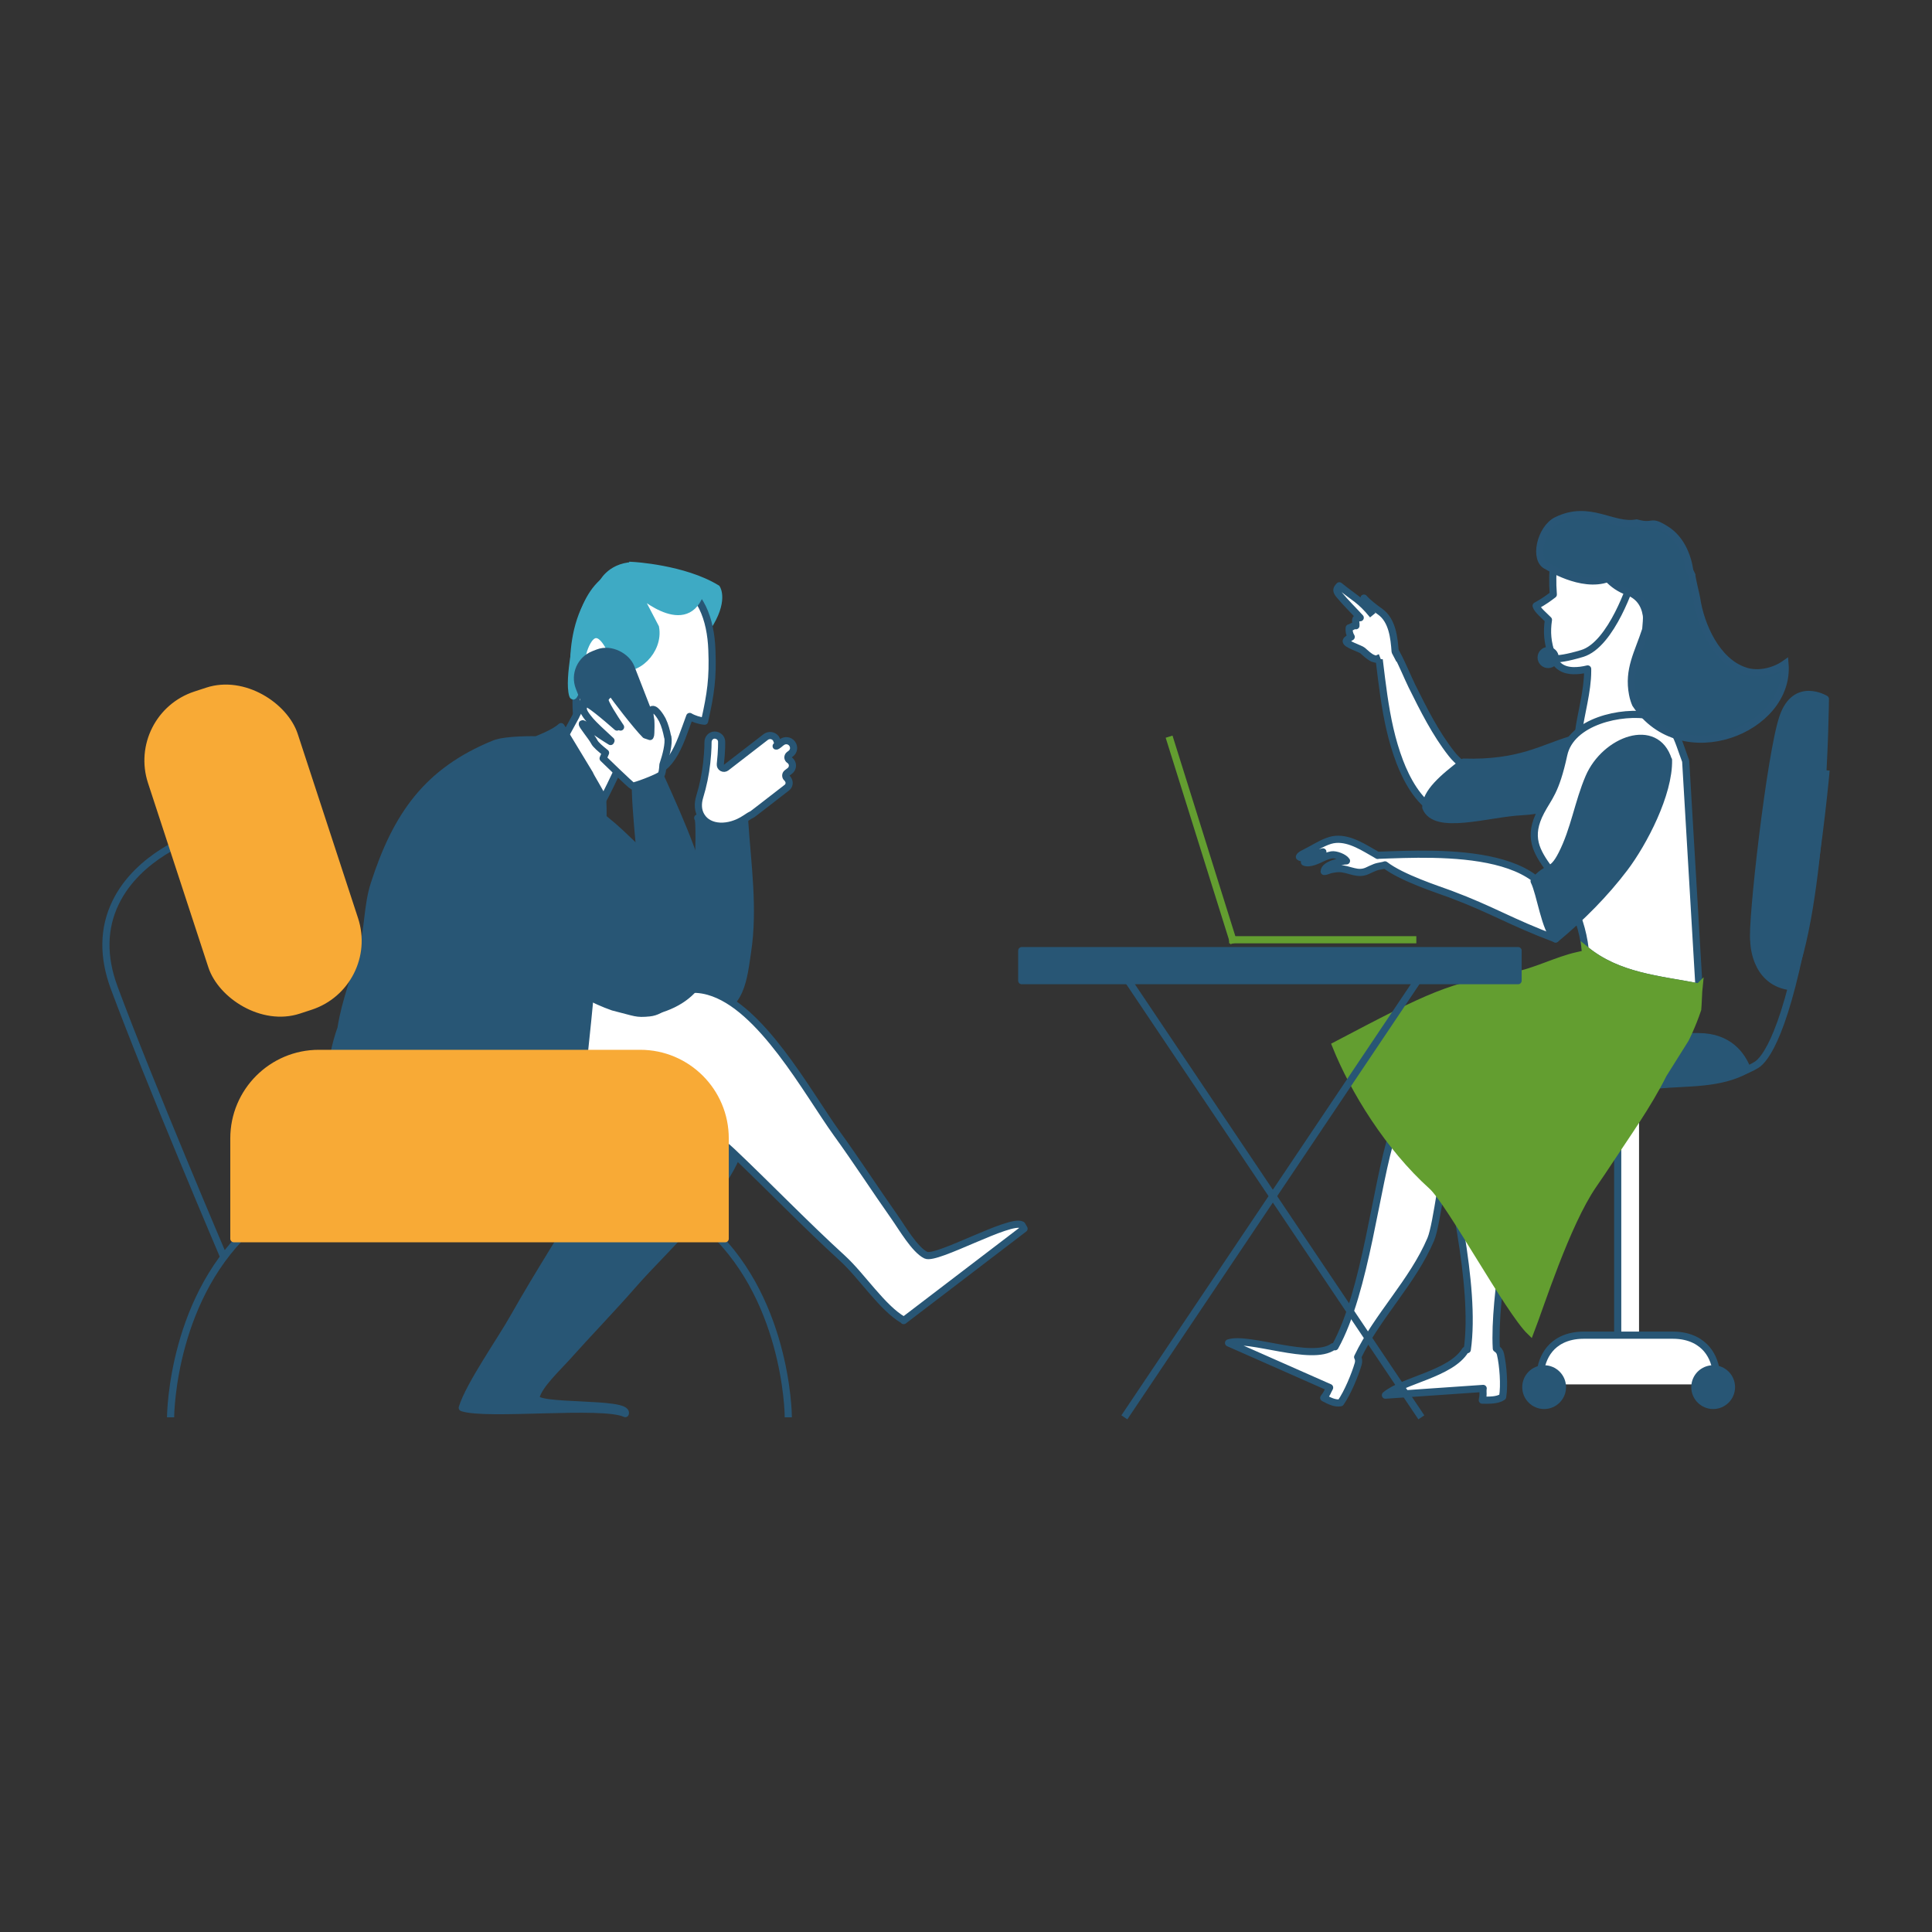 <?xml version="1.0" encoding="UTF-8"?> <svg xmlns="http://www.w3.org/2000/svg" id="uuid-61b0ba0c-3abc-4cdc-98f3-eb84fa485715" data-name="Calque_13" viewBox="0 0 134.99 134.99"><rect x="0" y="0" width="134.99" height="134.99" fill="#333333" stroke="none"/><g><path d="M96.26,59.77c-.14-.08-.28-.17-.43-.25-.83-.48-1.87-1.1-2.89-.8-.62.19-1.2.59-1.79.88-.12.06-.3.13-.36.27.23.19.86-.1,1.13-.19.17-.06.34-.11.51-.16-.29.11-.54.31-.81.46-.12.07-.4.14-.48.26.35.16.97-.15,1.3-.31.2-.09.39-.16.6-.2.29-.05.88.17,1.04.42-.28,0-1.55.22-1.56.74.16,0,.35-.11.52-.14.16-.03.33-.06.49-.06.38-.01.7.13,1.06.21.32.08.63.09.95-.06.17-.08.36-.17.54-.24.07-.02.13-.05.2-.06.15-.04.33-.05.49-.11,1.16.9,3.7,1.72,4.54,2.03,3.02,1.13,4.18,1.94,7.38,3.14,1.11-6.53-8.19-5.99-12.43-5.84Z" style="fill: #fff; fill-rule: evenodd; stroke: #285675; stroke-linejoin: round; stroke-width: .5px;"></path><path d="M92.9,96.96c-.18.32-.14.36-.41.71.35.18.77.42,1.18.34.48-.68,1.01-1.96,1.23-2.72.05-.18.03-.34-.04-.47,1.37-2.87,3.85-5.26,5.11-8.23.45-1.06.9-5.46,1.35-6.52.11-.25.21-.5.32-.75.11-.28.23-.34.36-.55.26-.41.45-1.06.64-1.52,0,0-.82-2.74-4.29-1.7-.33.1-.27,1.11-.37,1.45-.21.73-.44,1.46-.68,2.19-1.17,3.62-1.86,11.02-4.02,14.91-.08,0-.13-.01-.13-.01-1.5,1.08-5.91-.73-7.31-.26l7.06,3.12Z" style="fill: #fff; fill-rule: evenodd; stroke: #285675; stroke-linejoin: round; stroke-width: .5px;"></path><path d="M103.62,97.01c-.02.37.04.38-.05.82.46,0,1.04.03,1.42-.23.14-.82.03-2.2-.15-2.98-.04-.19-.15-.31-.29-.4-.21-3.79,1.25-9.96.99-13.31-.09-1.15-.18-2.29-.27-3.44-.02-.27-.04-.54-.06-.81-.03-.3.06-.4.09-.65.06-.48-.1-1.15-.13-1.64,0,0-2.31-2.08-5.4.41-.29.23.3,1.11.38,1.46.17.75.31,1.5.45,2.26.7,3.86,2.56,11.32,1.92,15.8-.08.03-.14.05-.14.05-1,1.65-4.36,2.09-5.58,3.13l6.83-.47Z" style="fill: #fff; fill-rule: evenodd; stroke: #285675; stroke-linejoin: round; stroke-width: .5px;"></path><path d="M103.14,56.08c.34-.5.36-1.17-.21-1.89-.44-.56-1.08-.96-1.51-1.52-1.13-1.44-1.96-3.11-2.77-4.74-.61-1.24-1.31-3.32-2.58-4.06.48,3.12.59,6.37,1.73,9.35.47,1.23,1.28,2.76,2.49,3.43,1.03.57,2.33.22,2.85-.56Z" style="fill: #fff; fill-rule: evenodd; stroke: #285675; stroke-linejoin: round; stroke-width: .5px;"></path><path d="M114.43,53.49c-1.88,1.68-5.69,3.11-8.06,3.22-2.39.11-6.1,1.37-6.75-.3-.01-1.04,1.2-2.07,2.63-3.16,3.89.12,5.51-.97,7.48-1.56,2.93-.88,6.34-.81,4.7,1.8Z" style="fill: #285675; fill-rule: evenodd; stroke: #285675; stroke-linejoin: round; stroke-width: .5px;"></path><path d="M115.51,44.23c.3-2.84,1.23-6.75-2.97-7.2-3.29-.35-4.27,1.04-4.01,4.51-.29.22-.63.48-1.2.79.08.29.58.69.86.98-.13.86-.06,1.59.23,2.42.24.7.67,1.1,1.49,1.13.35.01.69-.04,1.02-.12,0,.05,0,.1,0,.15,0,1.42-.48,3-.64,4.3.76-.46,1.95-.67,2.82-.68.46,0,1.69.47,2.09.31-.23-1.81-.35-4.13-.18-6.03.21-.17.39-.35.48-.56Z" style="fill: #fff; fill-rule: evenodd; stroke: #285675; stroke-linejoin: round; stroke-width: .5px;"></path><g><path d="M95.99,46.03c-.24-.14-.74-.61-1.04-.86.3-.38.24-.66.62-.96.31-.25-.04-.23-.22-.66-.13-.32.26-.59.1-.89-.08-.15-.15-.3-.17-.46,0-.06.04-.39.02-.41.29.33.74.67,1.12.94.87.61.99,1.85,1.06,2.8l.31.59" style="fill: #fff; fill-rule: evenodd; stroke: #285675; stroke-linejoin: round; stroke-width: .5px;"></path><path d="M95.92,42.98c-.9-1.1-1.27-1.18-2.34-2.05-.22.23-.23.35-.02.62.47.57.99,1.07,1.48,1.61-.49.02-.27.23-.3.56-.12-.06-.34.13-.47.15-.03.21.02.44.14.63-.09.06-.33.18-.35.29-.04.22.99.53,1.14.66.2.17.47.44.72.54.32.12.2.07.51-.05" style="fill: #fff; fill-rule: evenodd; stroke: #285675; stroke-linejoin: round; stroke-width: .5px;"></path></g><line x1="86.13" y1="65.66" x2="98.71" y2="65.66" style="fill: none; stroke: #639e30; stroke-linecap: square; stroke-linejoin: round; stroke-width: .5px;"></line><line x1="81.76" y1="51.71" x2="86.13" y2="65.66" style="fill: none; stroke: #639e30; stroke-linecap: square; stroke-linejoin: round; stroke-width: .5px;"></line><path d="M114.03,40.57s-1.4,4.47-3.49,5.09c-2.09.63-2.37.28-2.37.28" style="fill: #fff; fill-rule: evenodd; stroke: #285675; stroke-linejoin: round; stroke-width: .5px;"></path><circle cx="108.17" cy="45.94" r=".49" style="fill: #285675; stroke: #285675; stroke-linejoin: round; stroke-width: .5px;"></circle><g><path d="M122.09,74.72c-.38-.99-1.29-2.29-3.42-2.29h-12.15c-3.44,0-3.69,3.38-3.69,3.38h13c2.11-.2,4.35-.02,6.26-1.09Z" style="fill: #285675; fill-rule: evenodd; stroke: #285675; stroke-linejoin: round; stroke-width: .5px;"></path><polyline points="114.52 77.23 113.03 77.23 113.03 94.5 114.52 94.5" style="fill: #fff; fill-rule: evenodd; stroke: #285675; stroke-linejoin: round; stroke-width: .5px;"></polyline><path d="M118.31,96.73l1.6.27c.03-.17.25-1.67-.66-2.74-.38-.44-1.09-.97-2.37-.97h-6.22c-1.28,0-2,.53-2.37.97-.91,1.08-.68,2.58-.66,2.74l1.6-.27" style="fill: #fff; fill-rule: evenodd; stroke: #285675; stroke-linejoin: round; stroke-width: .5px;"></path><circle cx="119.7" cy="96.92" r="1.28" style="fill: #285675; stroke: #285675; stroke-linejoin: round; stroke-width: .5px;"></circle><circle cx="107.89" cy="96.92" r="1.28" style="fill: #285675; stroke: #285675; stroke-linejoin: round; stroke-width: .5px;"></circle><line x1="78.56" y1="68.12" x2="99.31" y2="99.03" style="fill: #fff; stroke: #285675; stroke-linejoin: round; stroke-width: .5px;"></line><path d="M122.54,65.77s0,2.74,2.43,3.15c2.46-5.49,2.57-20.08,2.57-20.08,0,0-2.1-1.28-2.97,1.28-.88,2.57-2.23,14.5-2.03,15.65Z" style="fill: #285675; fill-rule: evenodd; stroke: #285675; stroke-linejoin: round; stroke-width: .5px;"></path><path d="M127.59,53.82s-.42,4.78-1.27,9.72c-1.5,8.71-3.01,10.5-3.59,10.86-2.79,1.75-11.43,1.5-14.53,1.26l-.15,1.89c.1,0,2.29.18,5.07.18.39,0,.79,0,1.21-.01" style="fill: none; fill-rule: evenodd; stroke: #285675; stroke-linejoin: round; stroke-width: .5px;"></path></g><g><path d="M118.7,68.96c-2.82-.55-5.65-.73-7.94-2.62-.67-5.58-4.97-6.1-3.09-9.65.53-1.01,1.02-1.33,1.59-3.96.5-2.33,4.05-3.11,6.07-2.72,1.68.32,1.85,1.59,2.45,3.17l.93,15.78" style="fill: #fff; fill-rule: evenodd; stroke: #285675; stroke-linecap: round; stroke-linejoin: round; stroke-width: .5px;"></path><path d="M118.7,68.96c-2.82-.55-5.65-.73-7.94-2.62.01.09.02.18.03.28-.17.06-.36.11-.57.15-1.42.31-3.03,1.16-4.45,1.4-4.53.76-5.72,1.33-12.45,4.87,1.28,3.19,3.72,7.12,6.73,9.83,1.27,1.15,5.37,8.73,6.88,10.18.69-1.77,2.5-7.51,4.39-10.26h0s0,0,0,0c.37-.54.75-1.09,1.12-1.66,1.15-1.75,2.72-3.94,3.77-6.06.57-.91,1.1-1.76,1.55-2.47,0,0,.46-.89.86-2.08.03-.28.06-1.3.09-1.57Z" style="fill: #639e30; fill-rule: evenodd; stroke: #639e30; stroke-miterlimit: 10; stroke-width: .5px;"></path></g><path d="M116.58,53.1c.05,2.36-1.74,5.79-3.08,7.56-1.35,1.78-3,3.45-4.81,4.95-.74-.62-1.06-3.17-1.5-4.04.98-1.15,1.22-.48,1.93-1.87.89-1.74,1.14-3.62,1.9-5.39,1.13-2.63,4.7-3.95,5.55-1.2Z" style="fill: #285675; fill-rule: evenodd; stroke: #285675; stroke-linejoin: round; stroke-width: .5px;"></path><line x1="99.31" y1="68.12" x2="78.56" y2="99.03" style="fill: #fff; stroke: #285675; stroke-linejoin: round; stroke-width: .5px;"></line><rect x="71.39" y="66.42" width="34.68" height="2.1" transform="translate(177.46 134.94) rotate(180)" style="fill: #285675; stroke: #285675; stroke-linejoin: round; stroke-width: .5px;"></rect><path d="M121.91,46.87c-1.95-.64-3.09-3.15-3.37-5.09-.01-.1-.36-1.52-.33-1.6-.05-.11-.1-.2-.14-.29-.17-1.14-.67-2.26-1.64-2.88-1.21-.77-.78-.12-2.08-.47-1.68.31-3.26-1.31-5.58-.18-1.15.56-1.64,2.79-.67,3.19,0,0,2.39,1.55,4.24.87.37.4.83.72,1.41.93.74.27,1.16.85,1.28,1.63.04.26-.02.63-.04.98,0,0,0,.01,0,.02-.53,1.65-1.26,2.79-.92,4.54.02.13.06.25.1.39.03.1.07.2.11.29,3.21,4.82,10.82,1.79,10.44-2.82-.77.54-1.87.8-2.79.5Z" style="fill: #285675; fill-rule: evenodd; stroke: #295676; stroke-miterlimit: 10; stroke-width: .5px;"></path></g><g><g><path d="M35.82,57.9c0-.16,0-.33,0-.49.12-1.4.46-2.18,1.79-2.62,1.02-.34,1.91.35,2.68.92.87.64,1.71,1.31,2.54,2.01,1.07.91,5.54,5.34,5.45,5.79.22-1.05.48-2.01.52-3.09.01-.29.12-3.23-.05-3.27.94.24,2.3.15,3.28.23.2,3.03.66,6.11.2,9.13-.26,1.72-.43,4.12-2.72,4.19-2,.07-4.18-1.95-5.7-3.07-2.48-1.82-4.82-4.1-6.59-6.57-.71-1-1.34-1.97-1.4-3.15Z" style="fill: #285675; fill-rule: evenodd; stroke: #285675; stroke-linejoin: round; stroke-width: .5px;"></path><path d="M55.05,54.44s-.05-.05-.07-.08c-.05-.04-.08-.1-.08-.17,0-.07.03-.13.08-.17l.21-.16c.2-.16.24-.45.08-.65-.03-.04-.07-.08-.12-.11-.06-.04-.09-.1-.1-.17,0-.07.03-.14.08-.18l.13-.1c.22-.17.25-.48.08-.7s-.48-.26-.7-.1l-.06.04s-.29.26-.35.24c.13-.09.12-.2.07-.34-.03-.07-.05-.14-.09-.2-.17-.22-.48-.26-.7-.1-1.99,1.54-2.35,1.82-2.77,2.14-.08.06-.19.07-.28.02-.09-.05-.14-.15-.13-.25.11-1.01.09-1.56.09-1.58,0-.26-.23-.46-.49-.46-.26,0-.46.23-.46.49,0,0,.01.52-.09,1.45-.09.8-.25,1.59-.49,2.37-.15.49-.13.98.12,1.37.53.86,1.9.92,3.06.15,1.05-.7-.63.58,2.91-2.16.18-.14.21-.4.07-.58Z" style="fill: #fff; fill-rule: evenodd; stroke: #285675; stroke-linejoin: round; stroke-width: .5px;"></path><path d="M26.05,69.12c6.92-3.04,17.48,2.12,23.23,5.92-1.12,2.64-2.1,5.15-2.89,7.92-2.15-1.03-4.76-1.9-7.02-2.66-2.42-.81-4.97-1.49-7.47-2.09-2.2-.53-5.1-.65-6.91-2.16-1.8-1.51-1.55-5.77.84-6.68" style="fill: #285675; fill-rule: evenodd; stroke: #285675; stroke-linejoin: round; stroke-width: .5px;"></path><path d="M49.41,75.22c1.49.37,2.66,1.57,2.58,3.48-.17,3.79-5.34,8.31-7.66,10.96-1.55,1.78-3.19,3.46-4.76,5.22-.61.68-1.92,1.9-2.12,2.74-.19.8,6.53.28,6.24,1.15-1.6-.75-9.62.17-11.39-.41.49-1.6,2.73-4.78,3.6-6.34,1.75-3.1,3.69-6.08,5.5-9.15,1.27-2.16,2.32-5.63,4.53-7.06,1.07-.69,2.36-.88,3.48-.6Z" style="fill: #285675; fill-rule: evenodd; stroke: #285675; stroke-linejoin: round; stroke-width: .5px;"></path><path d="M44.21,39.51s3.56.19,5.87,1.6c0,0,.58.87-.66,2.75l-8.47,2.53-.64,2.58s-1.16-5.21,1.74-8.15c0,0,.52-1.22,2.16-1.3Z" style="fill: #3eaac4; fill-rule: evenodd; stroke: #3eaac4; stroke-miterlimit: 10; stroke-width: .5px;"></path><path d="M41.96,41.6c-.65,1.14-.87,2.3-1.29,3.52-.39,1.12-.55,4.55-.3,5.3.53,1.6,1.34,2.55,2.63,3.24,1.45.77,2.96.76,3.96-.74.55-.82.88-1.93,1.23-2.86.26.16.69.3,1.04.33.43-1.92.59-3.01.51-4.97-.08-2.18-.79-4.1-2.61-4.89-1.58-.68-4.08-.86-5.18,1.06Z" style="fill: #fff; fill-rule: evenodd; stroke: #285675; stroke-linejoin: round; stroke-width: .5px;"></path><path d="M40.68,45.78c.16-.68,1.02-3.26,2.45.75,1.29.55,2.97-1.07,2.67-2.69l-1.36-2.6s3.34,3.14,4.46.31c.33-.82-6.85-4.74-8.39,2.22-.1.46-.83,3.65-.5,4.79.11.38.17-.86,1.1-.53.13.05-.63-1.44-.43-2.25Z" style="fill: #3eaac4; fill-rule: evenodd; stroke: #3eaac4; stroke-miterlimit: 10; stroke-width: .5px;"></path><g><path d="M40.24,50.03c-.58,1.07-1.17,2.16-1.8,3.2.53.45,2.79,2.31,3.66,2.71.64-1.15,1.64-3.47,2.35-4.72-1.03-.93-2.12-2.48-3.03-3.35-.32.36-.96,1.74-1.18,2.15Z" style="fill: #fff; fill-rule: evenodd; stroke: #285675; stroke-linejoin: round; stroke-width: .5px;"></path><path d="M63.14,92.27l8.41-6.42-.15-.26c-.79-.48-5.97,2.47-6.71,2.11-.78-.38-1.67-1.93-2.2-2.68-1.36-1.93-2.63-3.9-4.02-5.82-2.06-2.86-5.3-8.91-8.96-9.93-1.14-.32-2.12-.1-2.86.43-6.63-1.22-16.15-1.69-21.24,2.5l-.15.28c-2.04,1.52-1.36,4.53.76,5.29,2.13.76,5.15.73,7.39.51,2.55-.24,5.16-.44,7.68-.48,2.22-.03,4.75-.07,6.98.12,1.09.93,2.26,1.77,3.14,2.6,2.58,2.45,5.05,5.02,7.68,7.42,1.32,1.21,2.77,3.46,4.22,4.29l.05.03Z" style="fill: #fff; fill-rule: evenodd; stroke: #285675; stroke-linejoin: round; stroke-width: .5px;"></path></g><path d="M40.17,79.26c.43-2.87,2.28-20.67,1.92-23.54-.02-.17-.88-1.55-.88-1.63l-2.01-3.32c-.45.44-1.73.92-1.73.92,0,0-2.11-.05-2.93.28-4.69,1.91-6.84,4.99-8.39,9.79-.48,1.48-.41,3.04-.8,4.52-.48,1.82-1.24,3.7-1.52,5.55-.82,2.33-1.08,4.97.66,5.95,2.56,1.44,15.68,1.48,15.68,1.48Z" style="fill: #285675; fill-rule: evenodd; stroke: #285675; stroke-linejoin: round; stroke-width: .5px;"></path><path d="M46.74,66.19c-.85-.82-.66-.65-1.86-1.05-.43-.73-.9-1.45-1.41-2.18-.77-1.12-1.6-2.15-2.43-3.2-1.51-1.91-2.99-4.68-4.92-6.04-.91-.64-1.8-.99-2.69-.65-1.22.47-1.81,1.53-2,3.06-.26,2.08,1.13,4.63,2.36,6.32,1.68,2.31,3.62,4.48,5.77,6.2.64.51,1.95,1.25,3.27,1.71,1.64.41,1.6.5,2.54.41,1.94-.19,2.61-3.36,1.37-4.57Z" style="fill: #285675; fill-rule: evenodd; stroke: #285675; stroke-linejoin: round; stroke-width: .5px;"></path><path d="M45.16,70.76c0-4.75-.4-5.71-.39-10.19,0-1.54-.84-6.89-.04-8.38.33.8,1.03,1.2,1.49,2.23,2.67,5.92,6.67,14.88-1.07,16.34Z" style="fill: #285675; fill-rule: evenodd; stroke: #285675; stroke-linejoin: round; stroke-width: .5px;"></path><rect x="41.02" y="45.42" width="3.88" height="7.32" rx="1.78" ry="1.78" transform="translate(-14.88 18.93) rotate(-21.27)" style="fill: #285675; stroke: #285675; stroke-linejoin: round; stroke-width: .5px;"></rect><path d="M46.65,51.5c-.08-.41-.19-.83-.37-1.2-.08-.15-.56-1-.81-.65-.12.17-.02.49,0,.67.02.3.01.6,0,.9,0,.08-.01.16-.05.24l-.33-.11c-.6-.59-2.24-2.73-2.29-2.86-.05-.15-.45.11-.53.38-.06.18.65,1.28,1.09,1.93l-.22-.07-.03.07c-.84-.74-2.09-1.79-2.2-1.65-.3.37-.16.61.35,1.22.21.25.88.88,1.43,1.38l-.03.06c-.79-.47-1.89-1.3-1.97-1.24s.66.92.84,1.28c.09.18.41.46.78.75l-.17.39s1.94,1.89,2.06,1.93c.11.04,1.72-.56,1.98-.78.08-.07.12-.36.14-.71.22-.66.43-1.46.34-1.94Z" style="fill: #fff; fill-rule: evenodd; stroke: #285675; stroke-linejoin: round; stroke-width: .5px;"></path></g><g><path d="M13.69,58.4c-.16.05-4.03,1.37-5.62,4.68-.86,1.78-.89,3.77-.1,5.91,2.49,6.71,7.65,18.8,7.7,18.92" style="fill: none; fill-rule: evenodd; stroke: #285675; stroke-linejoin: round; stroke-width: .5px;"></path><path d="M31.94,82.33c-5.89-.87-10.64.2-14.13,3.18-5.75,4.92-5.89,13.17-5.89,13.52" style="fill: none; fill-rule: evenodd; stroke: #285675; stroke-linejoin: round; stroke-width: .5px;"></path><path d="M55.08,99.03c0-.35-.14-8.61-5.89-13.52-3.49-2.98-8.24-4.06-14.13-3.18" style="fill: none; fill-rule: evenodd; stroke: #285675; stroke-linejoin: round; stroke-width: .5px;"></path><rect x="12.43" y="47.84" width="10.51" height="23.18" rx="4.82" ry="4.82" transform="translate(52.98 110.41) rotate(161.87)" style="fill: #f8aa36; stroke: #f8aa36; stroke-linejoin: round; stroke-width: .5px;"></rect><path d="M44.72,73.6h-22.44c-3.28,0-5.94,2.66-5.94,5.94v7.01h34.33v-7.01c0-3.28-2.66-5.94-5.94-5.94Z" style="fill: #f8aa36; fill-rule: evenodd; stroke: #f8aa36; stroke-linejoin: round; stroke-width: .5px;"></path></g></g></svg> 
